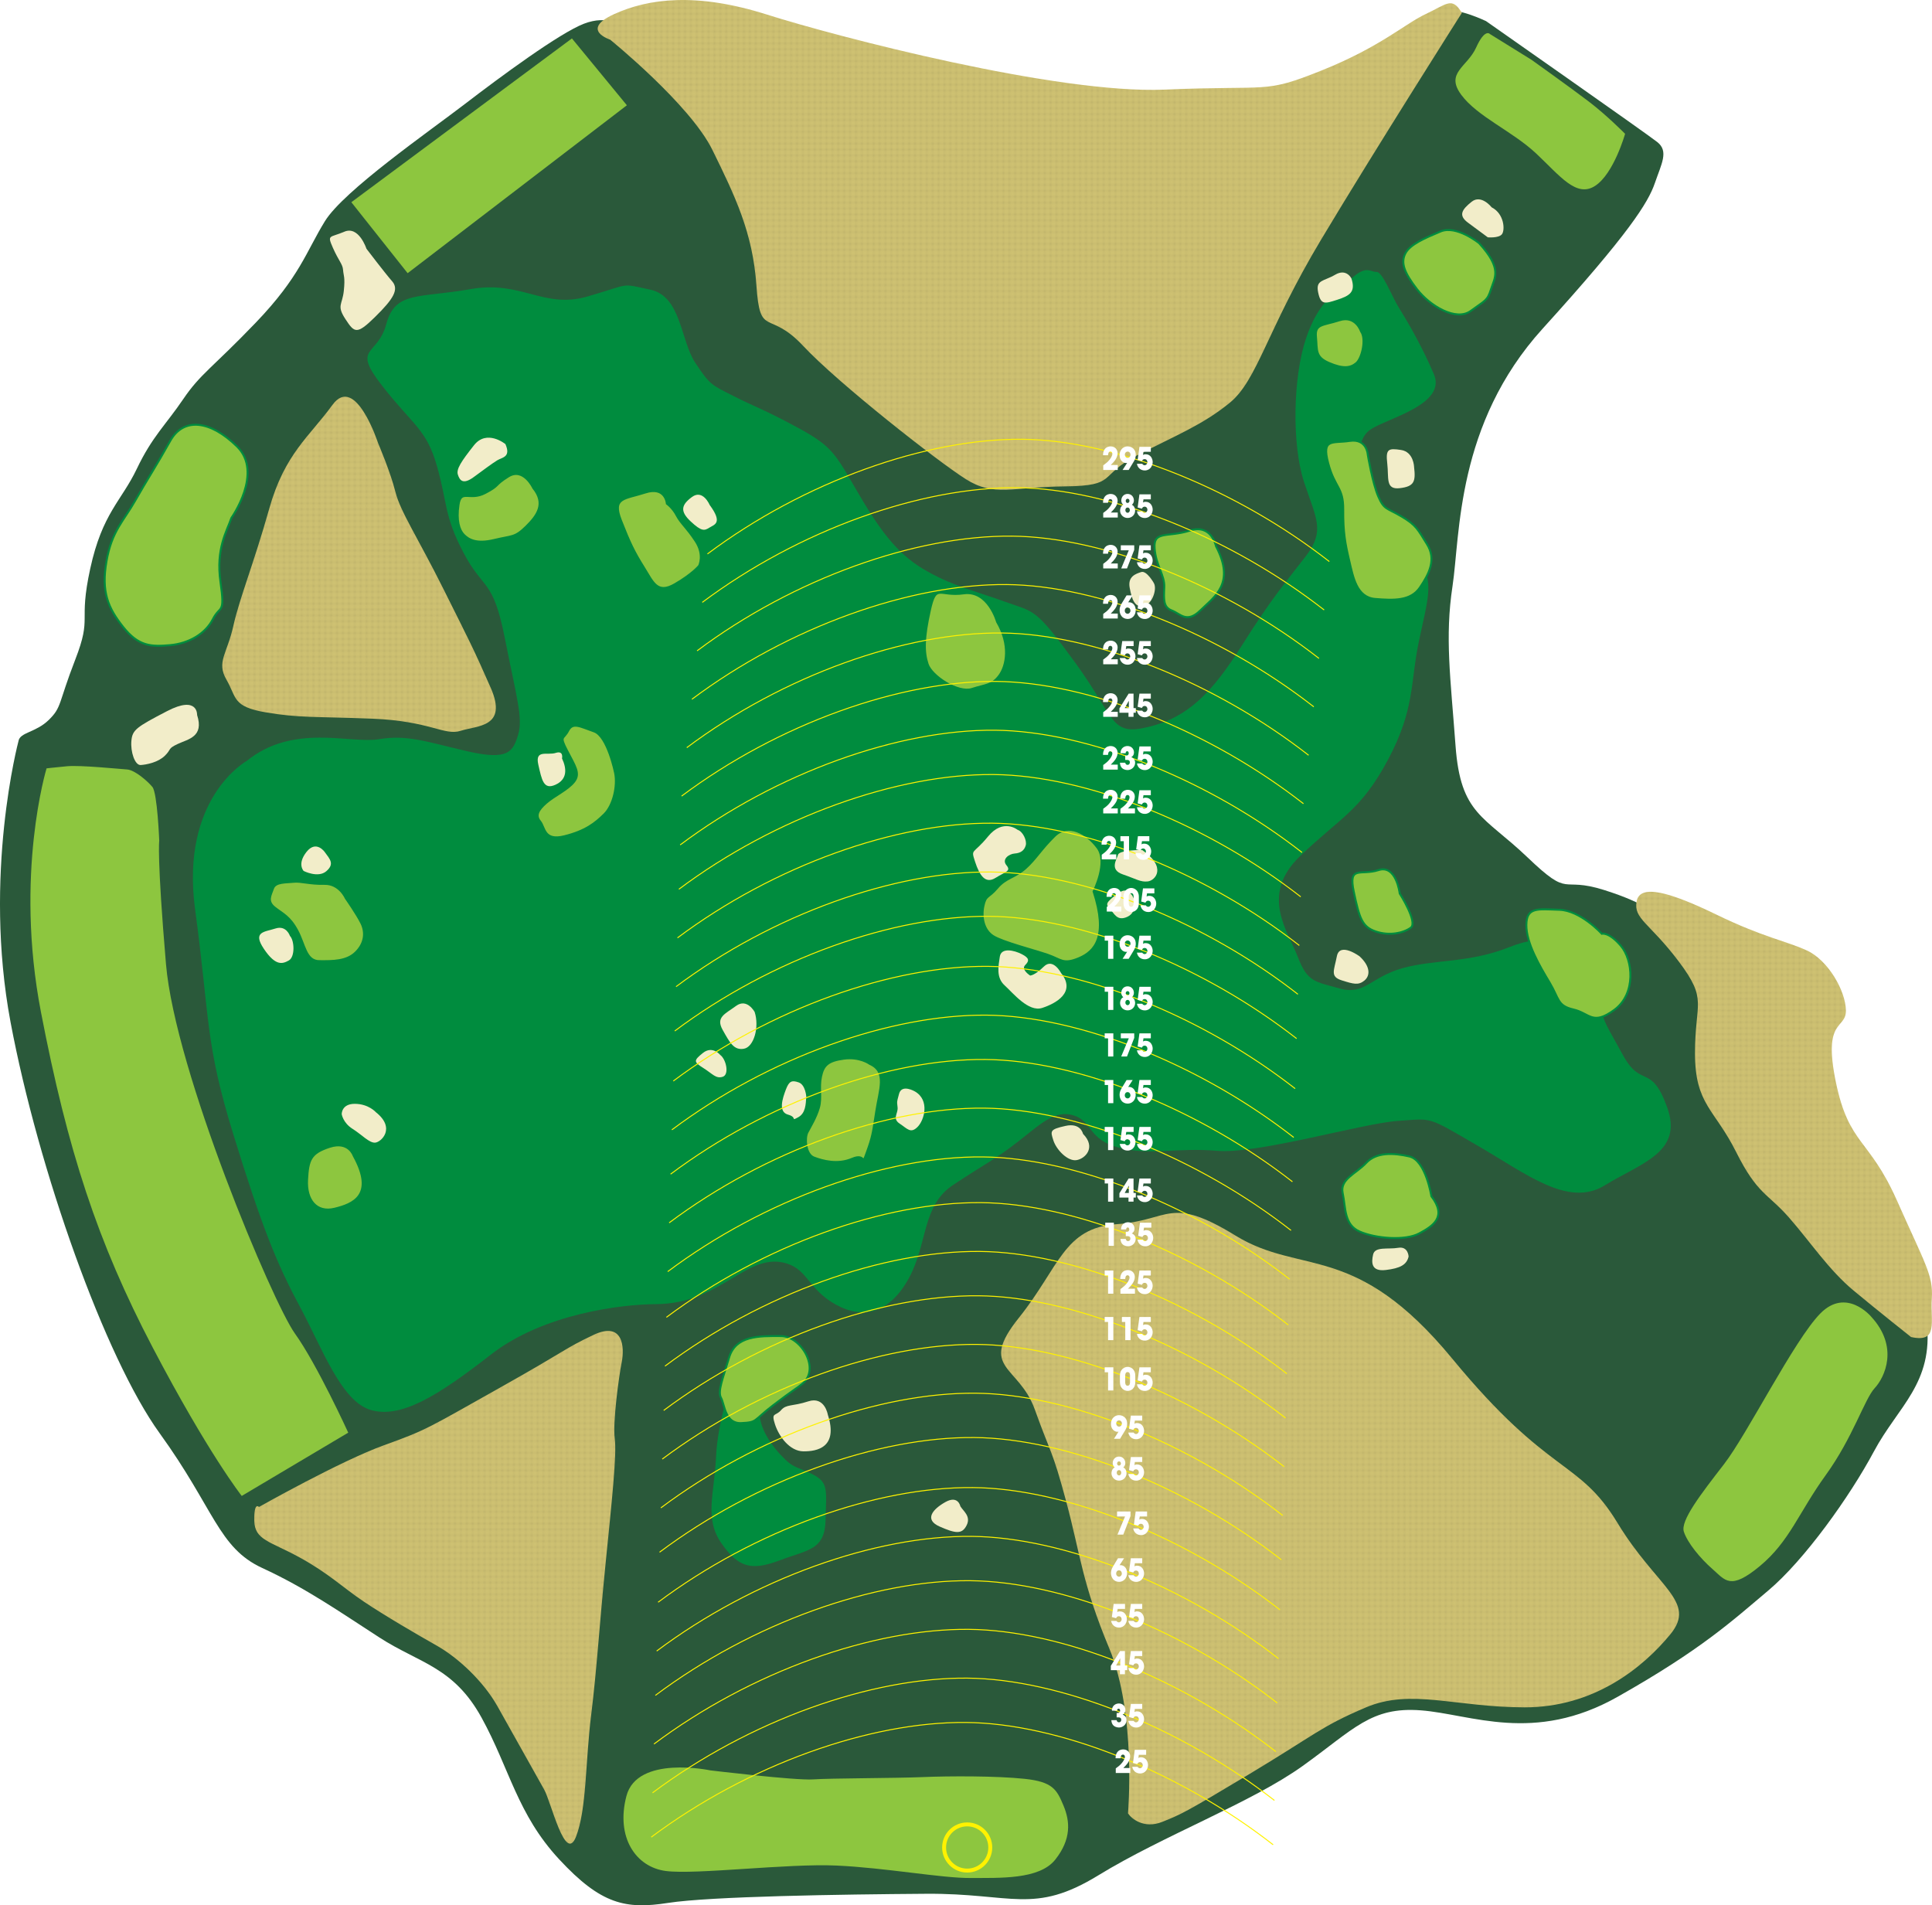 <!-- Generator: Adobe Illustrator 24.1.0, SVG Export Plug-In  -->
<svg version="1.1" xmlns="http://www.w3.org/2000/svg" xmlns:xlink="http://www.w3.org/1999/xlink" x="0px" y="0px"
	 width="982.87px" height="969.248px" viewBox="0 0 982.87 969.248" style="enable-background:new 0 0 982.87 969.248;"
	 xml:space="preserve">
<style type="text/css">
	.st0{fill:none;}
	.st1{clip-path:url(#SVGID_2_);fill:none;stroke:#C1B56C;stroke-width:2;stroke-dasharray:2,1;}
	.st2{fill:#2A593A;}
	.st3{fill:#008C3E;}
	.st4{fill:#F2EDC9;}
	.st5{fill:#8DC63F;stroke:#008C3E;}
	.st6{fill:#8DC63F;}
	.st7{fill:url(#NATIVE);}
	.st8{fill:none;stroke:#FFF200;stroke-width:0.5;}
	.st9{fill:none;stroke:#FFF200;stroke-width:2;}
	.st10{fill:#FFFFFF;}
</style>
<defs>
	
		<pattern  x="-7.028" y="734.565" width="72" height="72" patternUnits="userSpaceOnUse" id="NATIVE" viewBox="0 -72 72 72" style="overflow:visible;">
		<g>
			<rect y="-72" class="st0" width="72" height="72"/>
			<g>
				<defs>
					<rect id="SVGID_1_" y="-72" width="72" height="72"/>
				</defs>
				<use xlink:href="#SVGID_1_"  style="overflow:visible;fill:#D3C574;"/>
				<clipPath id="SVGID_2_">
					<use xlink:href="#SVGID_1_"  style="overflow:visible;"/>
				</clipPath>
				<line class="st1" x1="0.5" y1="-1.5" x2="71.5" y2="-1.5"/>
				<line class="st1" x1="0.5" y1="-4.5" x2="71.5" y2="-4.5"/>
				<line class="st1" x1="0.5" y1="-7.5" x2="71.5" y2="-7.5"/>
				<line class="st1" x1="0.5" y1="-10.5" x2="71.5" y2="-10.5"/>
				<line class="st1" x1="0.5" y1="-13.5" x2="71.5" y2="-13.5"/>
				<line class="st1" x1="0.5" y1="-16.5" x2="71.5" y2="-16.5"/>
				<line class="st1" x1="0.5" y1="-19.5" x2="71.5" y2="-19.5"/>
				<line class="st1" x1="0.5" y1="-22.5" x2="71.5" y2="-22.5"/>
				<line class="st1" x1="0.5" y1="-25.5" x2="71.5" y2="-25.5"/>
				<line class="st1" x1="0.5" y1="-28.5" x2="71.5" y2="-28.5"/>
				<line class="st1" x1="0.5" y1="-31.5" x2="71.5" y2="-31.5"/>
				<line class="st1" x1="0.5" y1="-34.5" x2="71.5" y2="-34.5"/>
				<line class="st1" x1="0.5" y1="-37.5" x2="71.5" y2="-37.5"/>
				<line class="st1" x1="0.5" y1="-40.5" x2="71.5" y2="-40.5"/>
				<line class="st1" x1="0.5" y1="-43.5" x2="71.5" y2="-43.5"/>
				<line class="st1" x1="0.5" y1="-46.5" x2="71.5" y2="-46.5"/>
				<line class="st1" x1="0.5" y1="-49.5" x2="71.5" y2="-49.5"/>
				<line class="st1" x1="0.5" y1="-52.5" x2="71.5" y2="-52.5"/>
				<line class="st1" x1="0.5" y1="-55.5" x2="71.5" y2="-55.5"/>
				<line class="st1" x1="0.5" y1="-58.5" x2="71.5" y2="-58.5"/>
				<line class="st1" x1="0.5" y1="-61.5" x2="71.5" y2="-61.5"/>
				<line class="st1" x1="0.5" y1="-64.5" x2="71.5" y2="-64.5"/>
				<line class="st1" x1="0.5" y1="-67.5" x2="71.5" y2="-67.5"/>
				<line class="st1" x1="0.5" y1="-70.5" x2="71.5" y2="-70.5"/>
			</g>
		</g>
	</pattern>
</defs>
<path class="st2" d="M9.389,377.063c0,0-18.124,67.956-4.011,142.983S53.429,690.69,81.238,729.14s29.846,58.238,52.171,68.524
	s39.363,22.286,59.688,35.412s37.666,14.804,51.955,40.842c14.289,26.038,18.058,48.916,39.402,71.936
	c21.343,23.02,33.845,25.537,55.401,22.196c21.556-3.341,87.69-4.344,131.409-4.65c43.72-0.306,54.615,10.766,87.511-9.399
	c32.896-20.165,77.847-36.937,103.921-55.62c26.074-18.682,34.735-30.256,60.203-28.292c25.468,1.963,57.419,17.16,100.012-6.881
	c42.594-24.041,58.309-38.633,76.668-54.082c18.359-15.449,41.467-47.776,53.735-70.744c12.268-22.968,30.377-34.685,26.893-65.688
	c-3.484-31.004-45.152-67.149-45.152-67.149l-65.032-108.171l-27.862-31.86c0,0-3.251-5.518-26.04-12.732
	c-22.789-7.214-16.734,4.698-38.97-16.572s-34.095-21.805-36.668-56.755c-2.574-34.951-5.486-55.185-1.54-81.296
	c3.946-26.111,1.764-82.368,45.874-131.001s53.682-64.154,57.057-74.012c3.375-9.859,7.161-16.199,1.267-20.86
	c-5.894-4.661-87.157-61.557-87.157-61.557s-15.538-7.375-19.735-4.553c-4.197,2.822-36.967,34.631-36.967,34.631l-241.294,91.417
	L315.713,13.322c0,0-6.323-5.983-18.663-1.249s-42.397,26.899-60.523,40.812s-61.648,44.098-71.22,59.618
	s-12.75,28.236-35.127,51.562s-28.109,25.915-37.003,39.025c-8.893,13.109-15.751,18.985-23.573,35.399
	s-17.537,22.486-23.697,50.776c-6.16,28.29,1.126,23.735-7.624,46.292c-8.75,22.557-6.785,24.111-13.429,30.647
	S10.085,372.455,9.389,377.063z"/>
<path class="st3" d="M125.538,387.074c0,0-33.937,18.701-26.296,75.458s5.008,67.612,19.439,114.473
	c14.432,46.861,22.146,65.899,33.773,87.514c11.627,21.615,21.129,48.535,36.367,52.823c15.238,4.288,33.843-7.132,60.857-28.203
	c27.014-21.071,67.084-25.607,83.977-25.702c16.894-0.095,27.823-6.717,36.891-11.967c9.067-5.249,18.379-12.116,29.46-8.787
	c11.081,3.329,11.232,13.281,25.285,21.031s27.504,4.156,37.135-13.585s6.545-36.741,22.366-47.258
	c15.821-10.517,21.859-13.245,33.504-22.407s18.642-16.048,28.105-12.963c9.463,3.085,7.074,12.322,23.008,16.384
	c15.934,4.063,29.159-0.227,49.74,1.559c20.581,1.786,73.932-13.982,91.992-15.224c18.06-1.243,14.598-2.428,40.165,12.358
	s46.487,31.847,65.092,20.427c18.605-11.42,39.938-16.802,31.791-39.545s-13.113-9.594-22.463-26.562
	c-9.351-16.968-8.673-14.88-11.834-24.625c-3.161-9.745-24.063-29.12-24.063-29.12s-1.543-9.5-21.973-1.335
	c-20.43,8.166-38.001,6.172-54.236,10.669c-16.235,4.497-19.32,13.96-32.018,10.386c-12.699-3.574-16.405-3.141-21.391-16.14
	s-19.416-31.397,1.107-51.132c20.523-19.735,30.964-23.122,44.827-49.159c13.863-26.037,11.191-39.018,15.762-60.502
	c4.57-21.484,7.411-29.329,1.014-39.563c-6.397-10.234-30.855-47.688-30.855-47.688s-3.124-14.373,5.022-20.092
	c8.145-5.719,38.979-12.644,32.393-28.202s-14.807-29.046-18.005-34.162s-8.184-18.116-11.194-17.909
	c-3.01,0.207-5.061-3.743-12.755,3.368s-16.517,10.743-23.156,30.59c-6.64,19.847-7.146,53.86-1.05,72.654
	s11.138,24.851,0.849,38.189c-10.29,13.339-17.062,20.92-32.299,45.095c-15.237,24.175-27.37,36.573-47.311,41.503
	c-19.941,4.93-16.63-3.837-37.457-32.468s-20.62-25.621-36.31-31.302c-15.69-5.681-24.701-7.373-38.754-15.123
	c-14.053-7.75-22.99-18.698-35.087-39.391c-12.097-20.693-13.226-24.173-30.967-33.804c-17.741-9.631-21.898-10.59-32.96-16.233
	c-11.062-5.643-11.758-5.417-19.302-16.817c-7.544-11.4-7.132-33.843-22.84-37.21c-15.709-3.367-9.463-3.085-31.962,3.444
	c-22.499,6.529-33.487-8.37-59.673-3.722c-26.187,4.648-38.189,0.849-42.722,17.705s-17.909,11.194-2.105,31.454
	s22.501,21.934,27.901,40.953c5.4,19.019,3.5,25.02,13.528,44.077c10.028,19.056,14.938,12.848,20.94,43.211
	c6.003,30.363,9.39,40.804,6.775,49.345c-2.615,8.541-4.966,13.15-25.754,8.354s-30.477-8.577-45.075-6.149
	C178.137,378.474,149.297,367.827,125.538,387.074z"/>
<path class="st4" d="M165.197,433.444c0,0-4.346-6.283-9.256-0.075c-4.91,6.208-1.467,9.707-1.467,9.707s7.375,3.762,11.57,0.093
	S167.944,437.169,165.197,433.444z"/>
<path class="st4" d="M147.497,476.112c0,0-1.806-5.568-7.375-3.762c-5.568,1.806-11.814,1.524-5.869,10.366
	c5.945,8.842,9.425,7.713,12.68,5.888C150.188,486.778,149.792,478.444,147.497,476.112z"/>
<path class="st5" d="M117.743,263.439c0,0,16.384-23.008,2.839-36.308s-27.185-15.03-33.994-2.82
	c-6.809,12.21-11.964,20.036-17.833,30.402c-5.869,10.366-11.926,15.408-14.597,30.891s0.735,23.61,8.524,33.392
	s14.035,10.064,23.761,9.217c9.726-0.847,18.097-5.87,21.859-13.245s6.264-2.032,3.856-18.944
	C109.749,279.11,115.373,270.362,117.743,263.439z"/>
<path class="st4" d="M191.203,565.788c0,0-3.669-4.195-10.61-4.251c-6.942-0.056-6.753,5.268-6.753,5.268s0.659,4.402,5.494,7.449
	c4.835,3.047,8.504,7.242,11.514,7.035S201.55,573.971,191.203,565.788z"/>
<path class="st4" d="M383.915,514.815c0,0-3.876-7.205-9.463-3.085s-10.459,5.701-6.809,12.21c3.65,6.509,5.701,10.459,10.799,9.575
	S386.398,522.472,383.915,514.815z"/>
<path class="st4" d="M366.383,536.657c0,0-3.894-4.891-8.785-0.997s-4.665,4.59,0.17,7.638s6.434,5.606,9.914,4.477
	C371.161,546.647,369.374,538.764,366.383,536.657z"/>
<path class="st4" d="M410.179,557.838c0,0-0.414-6.02-3.876-7.205c-3.462-1.185-4.854-0.733-6.509,3.65
	c-1.655,4.383-4.025,11.307,1.054,12.736c5.079,1.43,1.129,3.48,5.079,1.43S409.916,561.77,410.179,557.838z"/>
<path class="st4" d="M465.506,555.277c0,0-6.679-3.988-8.108,1.092s-0.959,4.158-0.752,7.168c0.207,3.01-2.822,5.531,1.092,8.108
	c3.913,2.577,5.512,5.135,9.011,1.693C470.248,569.894,473.107,559.735,465.506,555.277z"/>
<path class="st4" d="M421.136,719.681c0,0-1.543-9.5-9.896-6.791s-11.118,1.299-13.921,4.516c-2.803,3.217-5.098,0.884-3.066,7.149
	c2.032,6.264,7.526,13.714,14.467,13.77C415.663,738.38,426.555,736.386,421.136,719.681z"/>
<path class="st4" d="M488.562,766.276c0,0-1.11-5.794-7.619-2.144c-6.509,3.65-10.948,8.936-2.878,12.473
	c8.071,3.536,11.306,4.025,13.658-0.584C494.075,771.411,490.162,768.834,488.562,766.276z"/>
<path class="st4" d="M550.953,576.794c0,0-1.11-5.794-8.993-4.007c-7.882,1.788-7.657,2.484-6.076,7.356s7.319,10.704,11.721,10.045
	C552.007,589.529,557.839,583.791,550.953,576.794z"/>
<path class="st4" d="M539.812,495.017c0,0-4.102-7.901-8.767-3.311c-4.665,4.59-6.979,4.572-6.979,4.572s-4.835-3.047-2.502-5.343
	c2.333-2.295,1.881-3.687-1.806-5.568c-3.687-1.881-10.385-3.555-11.118,1.299c-0.733,4.854-1.937,10.629,2.428,14.598
	c4.365,3.969,12.154,13.751,19.114,11.493C537.141,510.499,547.601,504.799,539.812,495.017z"/>
<path class="st4" d="M574.161,453.872c0,0-1.599-2.558-6.49,1.336c-4.891,3.894-5.361,4.816-3.066,7.149s3.65,6.509,8.993,4.007
	C578.94,463.861,577.849,455.753,574.161,453.872z"/>
<path class="st4" d="M581.046,432.407c0,0-11.57-0.093-12.284,2.446s-4.458,7.6,2.465,9.97s8.993,4.007,12.699,3.574
	C587.631,447.964,593.932,441.304,581.046,432.407z"/>
<path class="st4" d="M517.722,422.176c0,0-7.356-6.076-15.069,3.349c-7.713,9.425-8.842,5.945-6.584,12.906
	c2.258,6.96,5.23,11.381,10.347,8.183c5.117-3.198,8.127-3.405,5.606-6.434c-2.521-3.029,1.204-5.775,4.214-5.983
	c3.01-0.207,4.872-1.58,5.587-4.12C522.539,427.537,520.262,422.891,517.722,422.176z"/>
<path class="st4" d="M587.002,296.618c0,0-3.65-6.509-6.434-5.606s-6.961,2.258-5.85,8.052c1.11,5.794,2.465,9.97,6.867,9.312
	C585.987,307.718,588.827,299.873,587.002,296.618z"/>
<path class="st4" d="M691.684,486.524c0,0-10.121-7.487-11.57-0.093c-1.448,7.393-3.555,10.385,2.446,12.284
	c6.001,1.9,8.541,2.614,11.57,0.093C697.159,496.288,697.197,491.66,691.684,486.524z"/>
<path class="st4" d="M716.6,639.223c0,0-0.188-5.324-5.286-4.439s-11.795-0.789-12.755,3.368s-0.997,8.785,6.415,7.92
	C712.386,645.206,715.641,643.381,716.6,639.223z"/>
<path class="st4" d="M719.382,237.522c0,0-0.17-7.638-6.641-8.616s-7.864-0.526-6.998,6.886s-1.034,13.413,6.378,12.548
	C719.533,247.473,720.248,244.934,719.382,237.522z"/>
<path class="st4" d="M687.527,141.693c0,0-2.502-5.343-8.315-1.918s-9.97,2.465-8.634,8.955c1.336,6.49,3.424,5.813,9.689,3.781
	C686.531,150.478,689.785,148.653,687.527,141.693z"/>
<path class="st4" d="M758.862,105.475c0,0-5.268-6.753-10.159-2.859c-4.891,3.894-6.998,6.886-1.937,10.629
	c5.061,3.743,10.121,7.487,10.121,7.487s5.55,0.508,7.186-1.562C765.711,117.101,765.315,108.767,758.862,105.475z"/>
<path class="st4" d="M361.006,256.842c0,0-3.405-8.127-8.993-4.007c-5.587,4.12-6.076,7.356-0.564,12.491
	c5.512,5.135,6.904,4.684,9.463,3.085C363.471,266.812,367.873,266.154,361.006,256.842z"/>
<path class="st4" d="M257.123,225.92c0,0-9.425-7.713-15.972,0.565c-6.546,8.278-9.123,12.191-8.22,14.975s2.502,5.343,8.089,1.222
	c5.587-4.12,9.312-6.867,11.87-8.466C255.449,232.617,260.076,232.654,257.123,225.92z"/>
<path class="st4" d="M186.42,126.537c0,0-3.838-11.833-11.269-8.653s-8.804,1.317-5.85,8.052s5.023,8.371,5.23,11.381
	c0.207,3.01,1.129,3.48,0.377,10.648s-3.762,7.375,0.81,14.354s5.719,8.145,15.05-1.035c9.33-9.181,12.378-14.016,8.709-18.211
	S186.42,126.537,186.42,126.537z"/>
<path class="st4" d="M100.272,363.729c0,0,0.545-10.178-15.257-1.974s-17.664,9.576-18.172,15.126s1.75,12.51,4.76,12.303
	c3.01-0.207,8.804-1.317,12.303-4.76c3.499-3.443,1.185-3.462,6.528-5.964C95.776,375.957,103.884,374.866,100.272,363.729z"/>
<path class="st5" d="M179.916,587.912c0,0-2.484-7.656-12.228-4.495c-9.745,3.161-10.93,6.622-11.475,16.8
	s4.723,16.931,13.997,14.692C179.485,612.669,191.092,608.135,179.916,587.912z"/>
<path class="st5" d="M175.884,456.903c0,0-3.18-7.431-10.818-7.261s-12.021-1.486-15.727-1.053
	c-3.706,0.433-9.256-0.075-10.441,3.387c-1.185,3.462-3.292,6.453,0.847,9.726s7.6,4.458,11.476,11.663
	c3.876,7.205,4.271,15.539,11.213,15.595c6.942,0.056,13.884,0.112,18.549-4.478c4.665-4.59,5.173-10.14,2.896-14.787
	C181.603,465.048,175.884,456.903,175.884,456.903z"/>
<path class="st5" d="M312.929,393.216c0,0-3.782-18.775-10.705-21.145c-6.923-2.37-10.836-4.947-13.188-0.338
	s-4.647,2.277-0.545,10.178c4.102,7.901,6.848,11.626,3.575,15.765c-3.273,4.139-10.008,7.093-14.203,10.761
	s-5.606,6.434-3.085,9.463c2.521,3.029,1.769,10.196,12.435,7.506c10.667-2.691,15.558-6.585,20.223-11.176
	C312.102,409.639,314.265,399.706,312.929,393.216z"/>
<path class="st4" d="M285.914,385.824c0,0,0.959-4.158-3.217-2.803c-4.176,1.355-10.629-1.937-8.842,5.945
	c1.788,7.882,2.672,12.98,8.711,10.252C288.605,396.49,288.416,391.166,285.914,385.824z"/>
<path class="st5" d="M442.479,541.206c0,0-5.061-3.743-13.169-2.652s-10.441,3.387-11.644,9.162
	c-1.204,5.776,0.377,10.648-1.053,15.727c-1.429,5.079-4.477,9.914-5.888,12.68c-1.411,2.766-1.015,11.099,3.368,12.755
	c4.383,1.655,12.003,3.799,19.433,0.62c7.431-3.18,4.59,4.665,7.431-3.18c2.84-7.845,3.085-9.463,4.796-20.788
	C447.465,554.205,451.471,545.213,442.479,541.206z"/>
<path class="st5" d="M271.289,248.249c0,0-5.005-10.685-12.68-5.888c-7.675,4.798-3.969,4.365-11.87,8.466
	s-12.247-2.182-13.469,5.908c-1.222,8.089,0.358,12.962,2.653,15.294c2.295,2.333,6.208,4.91,15.483,2.671
	c9.274-2.239,10.422-1.073,16.254-6.811C273.491,262.152,277.705,256.169,271.289,248.249z"/>
<path class="st5" d="M339.259,256.203c0,0-0.621-9.03-11.062-5.643c-10.441,3.387-16.912,2.409-12.378,14.016
	c4.534,11.607,6.811,16.254,11.608,23.929c4.798,7.675,6.83,13.94,15.897,8.69c9.067-5.249,12.34-9.388,12.34-9.388
	s2.822-5.531-1.75-12.51c-4.572-6.979-7.563-9.086-9.614-13.037S339.259,256.203,339.259,256.203z"/>
<path class="st5" d="M507.238,316.338c0,0-4.497-16.235-17.007-14.485s-14.072-5.436-17.194,8.655
	c-3.122,14.091-3.178,21.032-1.146,27.297c2.032,6.264,15.615,14.936,22.576,12.678s10.196-1.769,13.94-6.83
	C512.15,338.593,514.087,327.964,507.238,316.338z"/>
<path class="st5" d="M556.346,453.497c0,0,7.524-14.749,2.031-22.199s-14.938-12.848-21.936-5.962s-9.349,11.495-14.71,16.311
	c-5.361,4.816-9.989,4.779-14.429,10.065s-5.813,3.424-7.017,9.2c-1.204,5.775,0.132,12.266,4.967,15.313
	c4.835,3.047,20.769,7.11,27.692,9.48s7.826,5.154,15.953,1.749C557.025,484.048,563.797,476.466,556.346,453.497z"/>
<path class="st5" d="M618.625,277.898c0,0-2.22-11.588-13.357-7.976c-11.137,3.613-18.511-0.15-17.89,8.88
	c0.621,9.03,5.212,13.695,4.93,19.941s-0.545,10.178,3.838,11.833c4.383,1.655,7.582,6.772,14.58-0.114
	S628.653,296.955,618.625,277.898z"/>
<path class="st5" d="M752.467,123.705c0,0-11.495-9.349-19.622-5.944s-15.558,6.585-17.909,11.194
	c-2.351,4.609-0.771,9.481,5.87,18.097c6.641,8.616,19.998,16.592,27.448,11.098c7.449-5.494,8.371-5.023,10.271-11.025
	S764.395,136.76,752.467,123.705z"/>
<path class="st5" d="M692.401,168.576c0,0-2.709-8.353-11.062-5.643c-8.353,2.709-12.51,1.75-11.87,8.466
	c0.64,6.716-0.545,10.178,6.604,13.244s10.855,2.633,13.884,0.112C692.985,182.233,695.148,172.3,692.401,168.576z"/>
<path class="st5" d="M695.828,231.315c0,0-0.396-8.334-9.2-7.017c-8.804,1.317-14.335-1.504-10.967,11.25
	c3.368,12.755,7.77,12.096,7.677,23.666c-0.093,11.57,1.017,17.364,3.03,25.942c2.013,8.578,3.782,18.775,13.264,19.545
	s18.041,1.071,22.725-5.833c4.684-6.904,8.446-14.279,3.648-21.954c-4.798-7.675-5.475-9.763-13.075-14.222
	c-7.6-4.458-8.767-3.311-11.721-10.045C698.256,245.913,695.828,231.315,695.828,231.315z"/>
<path class="st5" d="M712.075,454.523c0,0-1.732-14.824-10.78-11.889c-9.049,2.935-15.483-2.671-12.585,11.006
	c2.898,13.676,4.253,17.853,11.176,20.223c6.923,2.37,14.109,0.808,17.834-1.939C721.445,469.178,712.075,454.523,712.075,454.523z"
	/>
<path class="st5" d="M814.886,475.023c0,0-10.78-11.889-21.654-12.208s-16.649-1.523-16.724,7.733s6.774,20.881,11.797,29.253
	c5.023,8.371,3.838,11.833,12.154,13.751c8.315,1.918,9.651,8.409,20.825,0.168s9.461-25.378,3.272-32.602
	C818.366,473.894,814.886,475.023,814.886,475.023z"/>
<path class="st5" d="M728.187,608.54c0,0-2.86-18.304-11.176-20.223s-16.875-2.219-22.01,3.293s-13.488,8.222-11.926,15.408
	c1.562,7.186,0.565,15.972,8.636,19.508s23.102,4.815,30.307,0.939C729.222,623.59,736.201,619.018,728.187,608.54z"/>
<path class="st6" d="M81.011,427.673c0,0-0.961-24.306-3.482-27.334c-2.521-3.029-8.955-8.634-12.887-8.898
	c-3.932-0.263-23.817-2.275-30.533-1.635c-6.716,0.64-10.422,1.073-10.422,1.073s-16.402,53.786-2.853,124.012
	S49.511,631.752,77.77,685.667s45.21,75.341,45.21,75.341l54.178-32.191c0,0-15.917-34.84-27.13-50.435
	c-11.213-15.595-60.94-133.32-65.59-187.97S81.011,427.673,81.011,427.673z"/>
<path class="st6" d="M361.36,900.622c0,0-37.193-7.937-42.685,13.077c-5.492,21.014,4.799,36.138,20.056,38.113
	c15.257,1.975,61.817-3.897,86.8-2.77c24.983,1.127,53.635,6.45,68.214,6.336s34.935,0.976,43.118-9.371
	c8.183-10.347,7.562-19.377,4.156-27.504c-3.405-8.127-5.456-12.077-19.791-13.581c-14.335-1.504-38.17-1.465-51.828-0.882
	c-13.658,0.584-46.749,0.548-55.779,1.169S361.36,900.622,361.36,900.622z"/>
<path class="st3" d="M372.204,704.012c0,0-7.091,18.455-7.937,37.193c-0.846,18.737-6.037,31.191,2.655,43.758
	c8.692,12.566,15.389,14.24,29.781,8.803c14.391-5.438,22.951-5.137,23.307-20.638s1.542-18.963-6.755-23.195
	c-8.297-4.232-9.237-2.389-16.349-10.083c-7.112-7.694-10.291-15.125-10.48-20.449c-0.188-5.324-0.396-8.334-0.396-8.334
	L372.204,704.012z"/>
<path class="st5" d="M410.18,689.219c-2.567-5.203-7.661-9.491-12.787-9.532c-11.57-0.094-23.139-0.187-26.469,10.894
	s-5.925,17.308-4.1,20.562c1.825,3.254,1.976,13.206,10.31,12.811c8.334-0.396,5.794-1.11,16.272-9.125
	c10.47-8.008,11.868-8.465,14.892-10.981C412.78,700.118,412.658,694.242,410.18,689.219z"/>
<path class="st6" d="M951.926,669.819c0,0-12.605-15.143-25.905-1.598s-37.057,61.255-48.984,76.663
	c-11.926,15.408-22.216,28.747-20.41,34.315s8.222,13.488,14.656,19.094s8.936,10.948,24.08-1.657
	c15.143-12.605,19.658-27.147,33.465-46.243s19.751-38.717,24.887-44.229C958.851,700.652,966.149,685.207,951.926,669.819z"/>
<path class="st6" d="M779.138,30.431l-21.183-13.13c0,0-2.521-3.029-6.998,6.886c-4.477,9.914-15.839,12.831-7.599,24.005
	s26,18.491,38.172,29.929s20.413,22.611,29.95,16.44c9.538-6.171,15.255-26.489,15.255-26.489s-9.181-9.33-18.381-16.347
	S779.138,30.431,779.138,30.431z"/>
<polygon class="st6" points="290.955,19.546 178.744,102.872 207.378,138.971 318.912,53.557 "/>
<path class="st7" d="M192.333,225.396c0,0-11.515-35.498-23.216-19.394s-24.267,24.796-32.129,52.733
	c-7.862,27.937-15.179,45.696-18.301,59.787c-3.122,14.091-8.709,18.211-3.46,27.278c5.249,9.067,2.898,13.676,19.998,16.591
	s24.513,2.049,54.123,3.214s36.722,8.859,45.075,6.149c8.353-2.709,24.08-1.657,15.218-21.861
	c-8.862-20.204-10.687-23.459-23.894-49.946c-13.208-26.487-22.125-39.749-24.59-49.72
	C198.692,240.258,192.333,225.396,192.333,225.396z"/>
<path class="st7" d="M131.728,766.633c0,0-2.521-3.029-2.37,6.923c0.151,9.952,8.015,10.478,22.99,18.698
	c14.975,8.22,21.861,15.218,32.678,22.479c10.818,7.261,26.94,16.648,37.306,22.516c10.366,5.869,23.46,17.776,30.76,30.794
	c7.3,13.018,20.075,35.799,23.725,42.308c3.65,6.509,10.8,38.038,16.236,23.966c5.436-14.072,4.701-37.682,7.672-61.724
	c2.971-24.042,4.061-44.397,7.333-77s5.772-55.723,4.681-63.831c-1.092-8.108,2.105-31.454,3.554-38.848
	c1.448-7.393,0.864-21.051-14.467-13.77c-15.332,7.281-12.322,7.074-48.121,27.149c-35.799,20.075-36.269,20.997-58.317,28.918
	C173.34,743.134,131.728,766.633,131.728,766.633z"/>
<path class="st7" d="M573.847,922.471c0,0,4.343-50.643-9.505-83.846s-14.657-47.557-21.845-74.458
	c-7.188-26.901-7.903-24.362-16.049-47.105c-8.147-22.744-28.991-20.598-8.186-46.579c20.805-25.981,22.817-45.866,49.907-47.73
	s26.732-14.826,60.351,5.81c33.619,20.635,60.839,2.574,110.338,62.677c49.499,60.103,64.153,50.734,84.021,83.523
	s40.637,39.899,26.848,56.68s-38.714,37.175-74.119,37.121c-35.405-0.055-57.773-9.723-80.762,0.042
	c-22.988,9.765-25.565,13.678-59.05,33.771c-33.485,20.093-34.877,20.545-44.396,24.402
	C581.88,930.635,575.446,925.029,573.847,922.471z"/>
<path class="st7" d="M972.206,680.165c0,0-16.556-13.093-29.198-23.608c-12.643-10.516-21.786-24.474-32.792-37.059
	s-16.104-11.701-27.035-33.541s-20.864-24.004-20.884-50.153c-0.02-26.149,6.696-26.789-8.186-46.579s-23.197-21.708-21.504-30.72
	s16.931-4.723,40.673,6.808c23.742,11.531,35.067,13.242,45.903,18.189c10.836,4.947,19.735,20.523,19.886,30.475
	c0.151,9.952-11.833,3.838-5.153,36.289c6.68,32.451,16.895,28.368,31.213,60.65c14.318,32.281,18.438,37.868,17.649,49.664
	S986.297,683.287,972.206,680.165z"/>
<path class="st7" d="M743.694,6.541c0,0-44.3,69.759-71.745,115.587s-32.278,71.244-46.255,82.702
	c-13.977,11.457-27.672,16.669-47.425,26.923s-9.612,15.427-36.458,15.673c-26.845,0.246-35.913,5.495-50.417-3.647
	s-65.094-48.89-82.759-67.777c-17.666-18.887-21.954-3.648-23.818-30.738c-1.864-27.09-10.97-45.676-22.353-68.909
	s-52.076-56.19-52.076-56.19s-15.464-4.984,1.956-12.943c17.42-7.959,41.744-11.233,77.752,0.165S537.87,47.921,592.501,45.585
	c54.631-2.336,49.966,2.255,79.915-9.768s42.308-23.725,52.993-28.729S738.671-1.83,743.694,6.541z"/>
<g>
	<path class="st8" d="M331.31,934.59c49.351-36.932,111.4-58.768,160.124-58.338c46.581,0.41,108.305,24.767,156.247,62.202"/>
	<path class="st8" d="M332.691,887.216c49.351-36.932,111.4-58.768,160.124-58.338c46.581,0.41,108.305,24.767,156.247,62.202"/>
	<path class="st8" d="M331.967,912.038c49.351-36.932,111.4-58.767,160.124-58.338c46.581,0.41,108.305,24.767,156.247,62.202"/>
	<path class="st8" d="M333.412,862.468c49.351-36.932,111.4-58.768,160.124-58.338c46.581,0.41,108.305,24.767,156.247,62.202"/>
	<path class="st8" d="M334.793,815.094c49.351-36.932,111.4-58.767,160.124-58.338c46.581,0.41,108.305,24.767,156.247,62.202"/>
	<path class="st8" d="M334.069,839.916c49.351-36.932,111.4-58.768,160.124-58.338c46.581,0.41,108.305,24.767,156.247,62.202"/>
	<path class="st8" d="M335.535,789.639c49.351-36.932,111.4-58.768,160.124-58.338c46.581,0.41,108.305,24.767,156.247,62.202"/>
	<path class="st8" d="M336.915,742.265c49.351-36.932,111.4-58.768,160.124-58.338c46.581,0.41,108.305,24.767,156.247,62.202"/>
	<path class="st8" d="M336.192,767.087c49.351-36.932,111.4-58.768,160.124-58.338c46.581,0.41,108.305,24.767,156.247,62.202"/>
	<path class="st8" d="M337.637,717.518c49.351-36.932,111.4-58.768,160.124-58.338c46.581,0.41,108.305,24.767,156.247,62.202"/>
	<path class="st8" d="M339.017,670.143c49.351-36.932,111.4-58.767,160.124-58.338c46.581,0.41,108.305,24.767,156.247,62.202"/>
	<path class="st8" d="M338.294,694.966c49.351-36.932,111.4-58.768,160.124-58.338c46.581,0.41,108.305,24.767,156.247,62.202"/>
	<path class="st8" d="M340.419,622.062c49.351-36.932,111.4-58.768,160.124-58.338c46.581,0.41,108.305,24.767,156.247,62.202"/>
	<path class="st8" d="M339.695,646.884c49.351-36.932,111.4-58.768,160.124-58.338c46.581,0.41,108.305,24.767,156.247,62.202"/>
	<path class="st8" d="M341.14,597.315c49.351-36.932,111.4-58.767,160.124-58.338c46.581,0.41,108.305,24.767,156.247,62.202"/>
	<path class="st8" d="M342.521,549.94c49.351-36.932,111.4-58.768,160.124-58.338c46.581,0.41,108.305,24.767,156.247,62.202"/>
	<path class="st8" d="M341.797,574.763c49.351-36.932,111.4-58.768,160.124-58.338c46.581,0.41,108.305,24.767,156.247,62.202"/>
	<path class="st8" d="M343.263,524.486c49.351-36.932,111.4-58.767,160.124-58.338c46.581,0.41,108.305,24.767,156.247,62.202"/>
	<path class="st8" d="M344.644,477.112c49.351-36.932,111.4-58.768,160.124-58.338c46.581,0.41,108.305,24.767,156.247,62.202"/>
	<path class="st8" d="M343.92,501.934c49.351-36.932,111.4-58.767,160.124-58.338c46.581,0.41,108.305,24.767,156.247,62.202"/>
	<path class="st8" d="M345.365,452.364c49.351-36.932,111.4-58.767,160.124-58.338c46.581,0.41,108.305,24.767,156.247,62.202"/>
	<path class="st8" d="M346.746,404.99c49.351-36.932,111.4-58.768,160.124-58.338c46.581,0.41,108.305,24.767,156.247,62.202"/>
	<path class="st8" d="M349.376,380.352c49.351-36.932,111.4-58.768,160.124-58.338c46.581,0.41,108.305,24.767,156.247,62.202"/>
	<path class="st8" d="M352.007,355.714c49.351-36.932,111.4-58.767,160.124-58.338c46.581,0.41,108.305,24.767,156.247,62.202"/>
	<path class="st8" d="M354.638,331.077c49.351-36.932,111.4-58.768,160.124-58.338c46.581,0.41,108.305,24.767,156.247,62.202"/>
	<path class="st8" d="M357.268,306.439c49.351-36.932,111.4-58.767,160.124-58.338c46.581,0.41,108.305,24.767,156.247,62.202"/>
	<path class="st8" d="M359.899,281.801c49.351-36.932,111.4-58.768,160.124-58.338c46.581,0.41,108.305,24.767,156.247,62.202"/>
	<path class="st8" d="M346.022,429.812c49.351-36.932,111.4-58.768,160.124-58.338c46.581,0.41,108.305,24.767,156.247,62.202"/>
	<circle class="st9" cx="492.041" cy="939.85" r="11.747"/>
</g>
<g>
	<g>
		<path class="st10" d="M575.018,899.427v2.531h-7.393v-2.34c1.317-0.971,2.21-1.624,3.201-2.866
			c0.325-0.414,1.444-1.815,1.444-3.009c0-0.478-0.241-1.146-0.992-1.146c-1.049,0-1.161,1.178-1.203,1.863h-2.55
			c0.028-0.764,0.057-1.735,0.623-2.707c0.892-1.56,2.464-1.799,3.229-1.799c2.337,0,3.569,1.751,3.569,3.423
			c0,2.5-1.826,4.41-3.483,6.05H575.018z"/>
		<path class="st10" d="M577.294,890.177h5.792v2.531h-3.739l-0.226,1.608c0.283-0.175,0.595-0.35,1.416-0.35
			c2.479,0,3.498,2.325,3.498,3.948c0,1.799-1.203,4.283-4.021,4.283c-2.252,0-3.682-1.528-3.994-3.391h2.691
			c0.241,0.366,0.509,0.557,0.736,0.637c0.227,0.096,0.412,0.096,0.496,0.096c0.765,0,1.417-0.701,1.417-1.56
			c0-0.764-0.496-1.544-1.431-1.544c-0.524,0-1.062,0.223-1.374,1.019l-2.166-0.605L577.294,890.177z"/>
	</g>
	<g>
		<path class="st10" d="M568.071,875.074c0.056,0.271,0.24,1.083,1.203,1.099c0.779,0,1.148-0.573,1.148-1.321
			c0-1.115-1.02-1.194-1.402-1.194h-0.948v-2.213h0.453c0.241,0,1.317,0,1.317-1.178c0-0.51-0.213-1.035-0.736-1.035
			c-0.779,0-0.807,0.732-0.822,1.019h-2.634c0.042-2.818,2.153-3.662,3.583-3.662c2.039,0,3.286,1.56,3.286,3.216
			c0,1.624-1.005,2.229-1.389,2.468c1.969,0.748,1.969,2.452,1.969,2.85c0,2.054-1.77,3.694-3.88,3.694
			c-1.218,0-2.592-0.525-3.271-1.656c-0.467-0.764-0.539-1.656-0.581-2.086H568.071z"/>
		<path class="st10" d="M575.29,866.811h5.792v2.531h-3.739l-0.226,1.608c0.283-0.175,0.595-0.35,1.416-0.35
			c2.479,0,3.498,2.325,3.498,3.948c0,1.799-1.203,4.283-4.021,4.283c-2.252,0-3.682-1.528-3.994-3.391h2.691
			c0.241,0.366,0.509,0.557,0.736,0.637c0.227,0.096,0.412,0.096,0.496,0.096c0.765,0,1.417-0.701,1.417-1.56
			c0-0.764-0.496-1.544-1.431-1.544c-0.524,0-1.062,0.223-1.374,1.019l-2.166-0.605L575.29,866.811z"/>
	</g>
	<g>
		<path class="st10" d="M565.11,849.644v-2.197l4.688-7.515h2.493v7.356h1.161v2.356h-1.161v2.07h-2.563v-2.07H565.11z
			 M569.897,847.287v-3.694h-0.028l-2.068,3.694H569.897z"/>
		<path class="st10" d="M575.29,839.932h5.792v2.531h-3.739l-0.226,1.608c0.283-0.175,0.595-0.35,1.416-0.35
			c2.479,0,3.498,2.325,3.498,3.949c0,1.799-1.203,4.283-4.021,4.283c-2.252,0-3.682-1.528-3.994-3.391h2.691
			c0.241,0.366,0.509,0.557,0.736,0.637c0.227,0.096,0.412,0.096,0.496,0.096c0.765,0,1.417-0.701,1.417-1.56
			c0-0.764-0.496-1.544-1.431-1.544c-0.524,0-1.062,0.223-1.374,1.019l-2.166-0.605L575.29,839.932z"/>
	</g>
	<g>
		<path class="st10" d="M566.541,815.947h5.792v2.531h-3.739l-0.226,1.608c0.283-0.175,0.595-0.35,1.416-0.35
			c2.479,0,3.498,2.325,3.498,3.949c0,1.799-1.203,4.283-4.021,4.283c-2.252,0-3.682-1.528-3.994-3.391h2.691
			c0.241,0.366,0.509,0.557,0.736,0.637c0.227,0.096,0.412,0.096,0.496,0.096c0.765,0,1.417-0.701,1.417-1.56
			c0-0.764-0.496-1.544-1.431-1.544c-0.524,0-1.062,0.223-1.374,1.019l-2.166-0.605L566.541,815.947z"/>
		<path class="st10" d="M575.29,815.947h5.792v2.531h-3.739l-0.226,1.608c0.283-0.175,0.595-0.35,1.416-0.35
			c2.479,0,3.498,2.325,3.498,3.949c0,1.799-1.203,4.283-4.021,4.283c-2.252,0-3.682-1.528-3.994-3.391h2.691
			c0.241,0.366,0.509,0.557,0.736,0.637c0.227,0.096,0.412,0.096,0.496,0.096c0.765,0,1.417-0.701,1.417-1.56
			c0-0.764-0.496-1.544-1.431-1.544c-0.524,0-1.062,0.223-1.374,1.019l-2.166-0.605L575.29,815.947z"/>
	</g>
	<g>
		<path class="st10" d="M569.557,796.261l0.028,0.032c0.127-0.064,0.312-0.064,0.509-0.064c1.53,0,3.3,1.321,3.3,3.996
			c0,2.691-1.855,4.49-4.065,4.49c-1.317,0-2.535-0.541-3.243-1.592c-0.665-0.844-0.892-2.054-0.892-2.961
			c0-1.194,0.439-2.245,0.962-3.152l2.607-4.299h3.101L569.557,796.261z M569.245,802.072c0.793,0,1.473-0.653,1.473-1.592
			c0-0.764-0.51-1.608-1.473-1.608c-0.85,0-1.416,0.732-1.416,1.56C567.829,801.531,568.594,802.072,569.245,802.072z"/>
		<path class="st10" d="M575.29,792.71h5.792v2.531h-3.739l-0.226,1.608c0.283-0.175,0.595-0.35,1.416-0.35
			c2.479,0,3.498,2.325,3.498,3.948c0,1.799-1.203,4.283-4.021,4.283c-2.252,0-3.682-1.528-3.994-3.391h2.691
			c0.241,0.366,0.509,0.557,0.736,0.637c0.227,0.096,0.412,0.096,0.496,0.096c0.765,0,1.417-0.701,1.417-1.56
			c0-0.764-0.496-1.544-1.431-1.544c-0.524,0-1.062,0.223-1.374,1.019l-2.166-0.605L575.29,792.71z"/>
	</g>
	<g>
		<path class="st10" d="M575.122,768.917v2.309l-3.682,9.473h-2.945l3.867-9.25h-4.066v-2.531H575.122z"/>
		<path class="st10" d="M577.767,768.917h5.792v2.531h-3.739l-0.226,1.608c0.283-0.175,0.595-0.35,1.416-0.35
			c2.479,0,3.498,2.325,3.498,3.948c0,1.799-1.203,4.283-4.021,4.283c-2.252,0-3.682-1.528-3.994-3.391h2.691
			c0.241,0.366,0.509,0.557,0.736,0.637c0.227,0.096,0.412,0.096,0.496,0.096c0.765,0,1.417-0.701,1.417-1.56
			c0-0.764-0.496-1.544-1.431-1.544c-0.524,0-1.062,0.223-1.374,1.019l-2.166-0.605L577.767,768.917z"/>
	</g>
	<g>
		<path class="st10" d="M573.097,749.484c0,2.006-1.614,3.726-3.81,3.726c-2.195,0-3.837-1.72-3.837-3.726
			c0-0.446,0.071-2.213,1.642-2.977c-0.34-0.303-1.019-0.923-1.019-2.213c0-1.704,1.175-3.312,3.2-3.312c2.082,0,3.2,1.688,3.2,3.28
			c0,1.321-0.694,1.942-1.019,2.245C572.998,747.239,573.097,748.975,573.097,749.484z M569.316,750.567
			c0.68,0,1.105-0.716,1.105-1.337c0-0.637-0.411-1.353-1.148-1.353c-0.595,0-1.147,0.494-1.147,1.337
			C568.126,749.93,568.58,750.567,569.316,750.567z M569.26,745.583c0.495,0,0.977-0.446,0.977-1.115
			c0-0.605-0.467-1.051-0.95-1.051c-0.495,0-0.977,0.43-0.977,1.083C568.31,745.313,568.892,745.583,569.26,745.583z"/>
		<path class="st10" d="M575.29,741.205h5.792v2.532h-3.739l-0.226,1.608c0.283-0.175,0.595-0.35,1.416-0.35
			c2.479,0,3.498,2.325,3.498,3.949c0,1.799-1.203,4.283-4.021,4.283c-2.252,0-3.682-1.529-3.994-3.391h2.691
			c0.241,0.366,0.509,0.557,0.736,0.637c0.227,0.096,0.412,0.096,0.496,0.096c0.765,0,1.417-0.701,1.417-1.56
			c0-0.764-0.496-1.544-1.431-1.544c-0.524,0-1.062,0.223-1.374,1.019l-2.166-0.605L575.29,741.205z"/>
	</g>
	<g>
		<path class="st10" d="M569.019,728.357l-0.028-0.032c-0.099,0.048-0.255,0.064-0.51,0.064c-1.501,0-3.3-1.385-3.3-3.996
			c0-2.691,1.855-4.474,4.065-4.474c1.317,0,2.535,0.525,3.3,1.544c0.694,0.796,0.878,1.895,0.878,2.93
			c-0.015,1.258-0.467,2.309-1.005,3.216l-2.607,4.315h-3.101L569.019,728.357z M569.302,722.561c-0.765,0-1.444,0.637-1.444,1.576
			c0,0.764,0.496,1.608,1.444,1.608c0.878,0,1.444-0.732,1.444-1.56C570.747,723.103,569.982,722.561,569.302,722.561z"/>
		<path class="st10" d="M575.29,720.141h5.792v2.531h-3.739l-0.226,1.608c0.283-0.175,0.595-0.35,1.416-0.35
			c2.479,0,3.498,2.325,3.498,3.949c0,1.799-1.203,4.283-4.021,4.283c-2.252,0-3.682-1.528-3.994-3.391h2.691
			c0.241,0.366,0.509,0.557,0.736,0.637c0.227,0.096,0.412,0.096,0.496,0.096c0.765,0,1.417-0.701,1.417-1.56
			c0-0.764-0.496-1.544-1.431-1.544c-0.524,0-1.062,0.223-1.374,1.019l-2.166-0.605L575.29,720.141z"/>
	</g>
	<g>
		<path class="st10" d="M566.386,707.358h-2.677v-9.25h-1.714v-2.531h4.391V707.358z"/>
		<path class="st10" d="M569.739,699.827c0-3.407,2.45-4.474,3.951-4.474c1.345,0,3.867,0.987,3.867,4.474v3.28
			c0,3.28-2.223,4.474-3.867,4.474c-1.543,0-3.951-1.146-3.951-4.474V699.827z M572.416,703.187c0,0.701,0.198,1.751,1.232,1.751
			c1.232,0,1.232-1.401,1.232-1.751v-3.439c0-0.366,0-1.751-1.232-1.751c-1.062,0-1.232,1.115-1.232,1.751V703.187z"/>
		<path class="st10" d="M579.664,695.576h5.792v2.531h-3.739l-0.226,1.608c0.283-0.175,0.595-0.35,1.416-0.35
			c2.479,0,3.498,2.325,3.498,3.948c0,1.799-1.203,4.283-4.021,4.283c-2.252,0-3.682-1.528-3.994-3.391h2.691
			c0.241,0.366,0.51,0.557,0.736,0.637c0.227,0.096,0.412,0.096,0.496,0.096c0.765,0,1.417-0.701,1.417-1.56
			c0-0.764-0.496-1.544-1.431-1.544c-0.524,0-1.062,0.223-1.374,1.019l-2.166-0.605L579.664,695.576z"/>
	</g>
	<g>
		<path class="st10" d="M566.386,681.757h-2.677v-9.25h-1.714v-2.532h4.391V681.757z"/>
		<path class="st10" d="M575.135,681.757h-2.677v-9.25h-1.714v-2.532h4.391V681.757z"/>
		<path class="st10" d="M579.664,669.975h5.792v2.532h-3.739l-0.226,1.608c0.283-0.175,0.595-0.35,1.416-0.35
			c2.479,0,3.498,2.325,3.498,3.949c0,1.799-1.203,4.283-4.021,4.283c-2.252,0-3.682-1.529-3.994-3.391h2.691
			c0.241,0.366,0.51,0.557,0.736,0.637c0.227,0.096,0.412,0.096,0.496,0.096c0.765,0,1.417-0.701,1.417-1.56
			c0-0.764-0.496-1.544-1.431-1.544c-0.524,0-1.062,0.223-1.374,1.019l-2.166-0.605L579.664,669.975z"/>
	</g>
	<g>
		<path class="st10" d="M566.386,658.124h-2.677v-9.25h-1.714v-2.531h4.391V658.124z"/>
		<path class="st10" d="M577.387,655.592v2.532h-7.393v-2.34c1.317-0.971,2.21-1.624,3.201-2.866
			c0.325-0.414,1.444-1.815,1.444-3.009c0-0.478-0.241-1.146-0.992-1.146c-1.049,0-1.161,1.178-1.203,1.863h-2.55
			c0.028-0.764,0.057-1.735,0.623-2.707c0.892-1.56,2.464-1.799,3.229-1.799c2.337,0,3.569,1.751,3.569,3.423
			c0,2.5-1.826,4.41-3.483,6.05H577.387z"/>
		<path class="st10" d="M579.664,646.342h5.792v2.531h-3.739l-0.226,1.608c0.283-0.175,0.595-0.35,1.416-0.35
			c2.479,0,3.498,2.325,3.498,3.949c0,1.799-1.203,4.283-4.021,4.283c-2.252,0-3.682-1.528-3.994-3.391h2.691
			c0.241,0.366,0.51,0.557,0.736,0.637c0.227,0.096,0.412,0.096,0.496,0.096c0.765,0,1.417-0.701,1.417-1.56
			c0-0.764-0.496-1.544-1.431-1.544c-0.524,0-1.062,0.223-1.374,1.019l-2.166-0.605L579.664,646.342z"/>
	</g>
	<g>
		<path class="st10" d="M566.658,633.784h-2.677v-9.25h-1.714v-2.531h4.391V633.784z"/>
		<path class="st10" d="M572.716,630.265c0.056,0.271,0.24,1.083,1.203,1.099c0.779,0,1.147-0.573,1.147-1.321
			c0-1.115-1.02-1.194-1.402-1.194h-0.948v-2.213h0.453c0.241,0,1.317,0,1.317-1.178c0-0.51-0.213-1.035-0.736-1.035
			c-0.779,0-0.807,0.732-0.822,1.019h-2.634c0.042-2.818,2.153-3.662,3.583-3.662c2.039,0,3.286,1.56,3.286,3.216
			c0,1.624-1.005,2.229-1.389,2.468c1.969,0.748,1.969,2.452,1.969,2.85c0,2.054-1.77,3.694-3.88,3.694
			c-1.218,0-2.592-0.525-3.271-1.656c-0.467-0.764-0.539-1.656-0.581-2.086H572.716z"/>
		<path class="st10" d="M579.935,622.002h5.792v2.531h-3.739l-0.226,1.608c0.283-0.175,0.595-0.35,1.416-0.35
			c2.479,0,3.498,2.325,3.498,3.949c0,1.799-1.203,4.283-4.021,4.283c-2.252,0-3.682-1.528-3.994-3.391h2.691
			c0.241,0.366,0.51,0.557,0.736,0.637c0.227,0.096,0.412,0.096,0.496,0.096c0.765,0,1.417-0.701,1.417-1.56
			c0-0.764-0.496-1.544-1.431-1.544c-0.524,0-1.062,0.223-1.374,1.019l-2.167-0.605L579.935,622.002z"/>
	</g>
	<g>
		<path class="st10" d="M566.386,611.304h-2.677v-9.25h-1.714v-2.531h4.391V611.304z"/>
		<path class="st10" d="M569.484,609.235v-2.197l4.688-7.515h2.493v7.356h1.161v2.356h-1.161v2.07h-2.563v-2.07H569.484z
			 M574.271,606.878v-3.694h-0.028l-2.068,3.694H574.271z"/>
		<path class="st10" d="M579.664,599.523h5.792v2.531h-3.739l-0.226,1.608c0.283-0.175,0.595-0.35,1.416-0.35
			c2.479,0,3.498,2.325,3.498,3.948c0,1.799-1.203,4.283-4.021,4.283c-2.252,0-3.682-1.528-3.994-3.391h2.691
			c0.241,0.366,0.51,0.557,0.736,0.637c0.227,0.096,0.412,0.096,0.496,0.096c0.765,0,1.417-0.701,1.417-1.56
			c0-0.764-0.496-1.544-1.431-1.544c-0.524,0-1.062,0.223-1.374,1.019l-2.166-0.605L579.664,599.523z"/>
	</g>
	<g>
		<path class="st10" d="M566.386,585.078h-2.677v-9.25h-1.714v-2.531h4.391V585.078z"/>
		<path class="st10" d="M570.915,573.297h5.792v2.531h-3.739l-0.226,1.608c0.283-0.175,0.595-0.35,1.416-0.35
			c2.479,0,3.498,2.325,3.498,3.949c0,1.799-1.203,4.283-4.021,4.283c-2.252,0-3.682-1.528-3.994-3.391h2.691
			c0.241,0.366,0.509,0.557,0.736,0.637c0.227,0.096,0.412,0.096,0.496,0.096c0.765,0,1.417-0.701,1.417-1.56
			c0-0.764-0.496-1.544-1.431-1.544c-0.524,0-1.062,0.223-1.374,1.019l-2.166-0.605L570.915,573.297z"/>
		<path class="st10" d="M579.664,573.297h5.792v2.531h-3.739l-0.226,1.608c0.283-0.175,0.595-0.35,1.416-0.35
			c2.479,0,3.498,2.325,3.498,3.949c0,1.799-1.203,4.283-4.021,4.283c-2.252,0-3.682-1.528-3.994-3.391h2.691
			c0.241,0.366,0.51,0.557,0.736,0.637c0.227,0.096,0.412,0.096,0.496,0.096c0.765,0,1.417-0.701,1.417-1.56
			c0-0.764-0.496-1.544-1.431-1.544c-0.524,0-1.062,0.223-1.374,1.019l-2.166-0.605L579.664,573.297z"/>
	</g>
	<g>
		<path class="st10" d="M566.386,561.204h-2.677v-9.25h-1.714v-2.531h4.391V561.204z"/>
		<path class="st10" d="M573.931,552.973l0.028,0.032c0.127-0.064,0.312-0.064,0.509-0.064c1.53,0,3.3,1.321,3.3,3.996
			c0,2.691-1.855,4.49-4.065,4.49c-1.317,0-2.535-0.541-3.243-1.592c-0.665-0.844-0.892-2.054-0.892-2.961
			c0-1.194,0.439-2.245,0.962-3.152l2.607-4.299h3.101L573.931,552.973z M573.619,558.784c0.793,0,1.473-0.653,1.473-1.592
			c0-0.764-0.509-1.608-1.473-1.608c-0.85,0-1.416,0.732-1.416,1.56C572.203,558.243,572.968,558.784,573.619,558.784z"/>
		<path class="st10" d="M579.664,549.422h5.792v2.531h-3.739l-0.226,1.608c0.283-0.175,0.595-0.35,1.416-0.35
			c2.479,0,3.498,2.325,3.498,3.949c0,1.799-1.203,4.283-4.021,4.283c-2.252,0-3.682-1.528-3.994-3.391h2.691
			c0.241,0.366,0.51,0.557,0.736,0.637c0.227,0.096,0.412,0.096,0.496,0.096c0.765,0,1.417-0.701,1.417-1.56
			c0-0.764-0.496-1.544-1.431-1.544c-0.524,0-1.062,0.223-1.374,1.019l-2.166-0.605L579.664,549.422z"/>
	</g>
	<g>
		<path class="st10" d="M566.386,537.467h-2.677v-9.25h-1.714v-2.531h4.391V537.467z"/>
		<path class="st10" d="M577.018,525.685v2.309l-3.682,9.473h-2.945l3.867-9.25h-4.066v-2.531H577.018z"/>
		<path class="st10" d="M579.664,525.685h5.792v2.531h-3.739l-0.226,1.608c0.283-0.175,0.595-0.35,1.416-0.35
			c2.479,0,3.498,2.325,3.498,3.949c0,1.799-1.203,4.283-4.021,4.283c-2.252,0-3.682-1.528-3.994-3.391h2.691
			c0.241,0.366,0.51,0.557,0.736,0.637c0.227,0.096,0.412,0.096,0.496,0.096c0.765,0,1.417-0.701,1.417-1.56
			c0-0.764-0.496-1.544-1.431-1.544c-0.524,0-1.062,0.223-1.374,1.019l-2.166-0.605L579.664,525.685z"/>
	</g>
	<g>
		<path class="st10" d="M566.386,513.769h-2.677v-9.25h-1.714v-2.532h4.391V513.769z"/>
		<path class="st10" d="M577.471,510.266c0,2.006-1.614,3.726-3.81,3.726c-2.195,0-3.837-1.72-3.837-3.726
			c0-0.446,0.07-2.213,1.642-2.977c-0.34-0.302-1.019-0.923-1.019-2.213c0-1.704,1.175-3.312,3.2-3.312c2.082,0,3.2,1.688,3.2,3.28
			c0,1.321-0.694,1.942-1.019,2.245C577.372,508.021,577.471,509.756,577.471,510.266z M573.69,511.349
			c0.68,0,1.105-0.716,1.105-1.337c0-0.637-0.411-1.353-1.147-1.353c-0.595,0-1.148,0.494-1.148,1.337
			C572.5,510.712,572.954,511.349,573.69,511.349z M573.634,506.365c0.495,0,0.977-0.446,0.977-1.115
			c0-0.605-0.467-1.051-0.95-1.051c-0.495,0-0.977,0.43-0.977,1.083C572.684,506.094,573.266,506.365,573.634,506.365z"/>
		<path class="st10" d="M579.664,501.987h5.792v2.532h-3.739l-0.226,1.608c0.283-0.175,0.595-0.35,1.416-0.35
			c2.479,0,3.498,2.325,3.498,3.949c0,1.799-1.203,4.283-4.021,4.283c-2.252,0-3.682-1.529-3.994-3.391h2.691
			c0.241,0.366,0.51,0.557,0.736,0.637c0.227,0.096,0.412,0.096,0.496,0.096c0.765,0,1.417-0.701,1.417-1.56
			c0-0.764-0.496-1.544-1.431-1.544c-0.524,0-1.062,0.223-1.374,1.019l-2.166-0.605L579.664,501.987z"/>
	</g>
	<g>
		<path class="st10" d="M566.386,487.773h-2.677v-9.25h-1.714v-2.531h4.391V487.773z"/>
		<path class="st10" d="M573.393,484.206l-0.028-0.032c-0.099,0.048-0.255,0.064-0.509,0.064c-1.501,0-3.3-1.385-3.3-3.996
			c0-2.691,1.855-4.474,4.065-4.474c1.317,0,2.535,0.525,3.3,1.544c0.694,0.796,0.878,1.895,0.878,2.93
			c-0.015,1.258-0.467,2.309-1.005,3.216l-2.607,4.315h-3.101L573.393,484.206z M573.676,478.411c-0.765,0-1.444,0.637-1.444,1.576
			c0,0.764,0.496,1.608,1.444,1.608c0.878,0,1.444-0.732,1.444-1.56C575.12,478.952,574.356,478.411,573.676,478.411z"/>
		<path class="st10" d="M579.664,475.991h5.792v2.531h-3.739l-0.226,1.608c0.283-0.175,0.595-0.35,1.416-0.35
			c2.479,0,3.498,2.325,3.498,3.949c0,1.799-1.203,4.283-4.021,4.283c-2.252,0-3.682-1.528-3.994-3.391h2.691
			c0.241,0.366,0.51,0.557,0.736,0.637c0.227,0.096,0.412,0.096,0.496,0.096c0.765,0,1.417-0.701,1.417-1.56
			c0-0.764-0.496-1.544-1.431-1.544c-0.524,0-1.062,0.223-1.374,1.019l-2.166-0.605L579.664,475.991z"/>
	</g>
	<g>
		<path class="st10" d="M570.449,461.19v2.532h-7.393v-2.34c1.317-0.971,2.21-1.624,3.201-2.866
			c0.325-0.414,1.444-1.815,1.444-3.009c0-0.478-0.241-1.146-0.992-1.146c-1.049,0-1.161,1.178-1.204,1.863h-2.549
			c0.028-0.764,0.057-1.735,0.623-2.707c0.892-1.56,2.464-1.799,3.229-1.799c2.337,0,3.569,1.751,3.569,3.423
			c0,2.5-1.826,4.41-3.483,6.05H570.449z"/>
		<path class="st10" d="M571.549,456.191c0-3.407,2.45-4.474,3.951-4.474c1.345,0,3.867,0.987,3.867,4.474v3.28
			c0,3.28-2.223,4.474-3.867,4.474c-1.543,0-3.951-1.146-3.951-4.474V456.191z M574.226,459.55c0,0.701,0.198,1.751,1.232,1.751
			c1.232,0,1.232-1.401,1.232-1.751v-3.439c0-0.366,0-1.751-1.232-1.751c-1.062,0-1.232,1.115-1.232,1.751V459.55z"/>
		<path class="st10" d="M581.474,451.94h5.792v2.532h-3.739l-0.226,1.608c0.283-0.175,0.595-0.35,1.416-0.35
			c2.479,0,3.498,2.325,3.498,3.949c0,1.799-1.203,4.283-4.021,4.283c-2.252,0-3.682-1.528-3.994-3.391h2.691
			c0.241,0.366,0.51,0.557,0.736,0.637c0.227,0.096,0.412,0.096,0.496,0.096c0.765,0,1.417-0.701,1.417-1.56
			c0-0.764-0.496-1.544-1.431-1.544c-0.524,0-1.062,0.223-1.374,1.019l-2.167-0.605L581.474,451.94z"/>
	</g>
	<g>
		<path class="st10" d="M567.884,434.643v2.532h-7.393v-2.34c1.317-0.971,2.21-1.624,3.201-2.866
			c0.325-0.414,1.444-1.815,1.444-3.009c0-0.478-0.241-1.146-0.992-1.146c-1.049,0-1.161,1.178-1.204,1.863h-2.549
			c0.028-0.764,0.057-1.735,0.623-2.707c0.892-1.56,2.464-1.799,3.229-1.799c2.337,0,3.569,1.751,3.569,3.423
			c0,2.5-1.826,4.41-3.483,6.05H567.884z"/>
		<path class="st10" d="M574.381,437.175h-2.677v-9.25h-1.714v-2.532h4.391V437.175z"/>
		<path class="st10" d="M578.909,425.393h5.792v2.532h-3.739l-0.226,1.608c0.283-0.175,0.595-0.35,1.416-0.35
			c2.479,0,3.498,2.325,3.498,3.949c0,1.799-1.203,4.283-4.021,4.283c-2.252,0-3.682-1.528-3.994-3.391h2.691
			c0.241,0.366,0.509,0.557,0.736,0.637c0.227,0.096,0.412,0.096,0.496,0.096c0.765,0,1.417-0.701,1.417-1.56
			c0-0.764-0.496-1.544-1.431-1.544c-0.524,0-1.062,0.223-1.374,1.019l-2.166-0.605L578.909,425.393z"/>
	</g>
	<g>
		<path class="st10" d="M568.638,411.264v2.531h-7.393v-2.34c1.317-0.971,2.21-1.624,3.201-2.866
			c0.325-0.414,1.444-1.815,1.444-3.009c0-0.478-0.241-1.146-0.992-1.146c-1.049,0-1.161,1.178-1.204,1.863h-2.549
			c0.028-0.764,0.057-1.735,0.623-2.707c0.892-1.56,2.464-1.799,3.229-1.799c2.337,0,3.569,1.751,3.569,3.423
			c0,2.5-1.826,4.41-3.483,6.05H568.638z"/>
		<path class="st10" d="M577.387,411.264v2.531h-7.393v-2.34c1.317-0.971,2.21-1.624,3.201-2.866
			c0.325-0.414,1.444-1.815,1.444-3.009c0-0.478-0.241-1.146-0.992-1.146c-1.049,0-1.161,1.178-1.203,1.863h-2.55
			c0.028-0.764,0.057-1.735,0.623-2.707c0.892-1.56,2.464-1.799,3.229-1.799c2.337,0,3.569,1.751,3.569,3.423
			c0,2.5-1.826,4.41-3.483,6.05H577.387z"/>
		<path class="st10" d="M579.664,402.013h5.792v2.532h-3.739l-0.226,1.608c0.283-0.175,0.595-0.35,1.416-0.35
			c2.479,0,3.498,2.325,3.498,3.949c0,1.799-1.203,4.283-4.021,4.283c-2.252,0-3.682-1.528-3.994-3.391h2.691
			c0.241,0.366,0.51,0.557,0.736,0.637c0.227,0.096,0.412,0.096,0.496,0.096c0.765,0,1.417-0.701,1.417-1.56
			c0-0.764-0.496-1.544-1.431-1.544c-0.524,0-1.062,0.223-1.374,1.019l-2.166-0.605L579.664,402.013z"/>
	</g>
	<g>
		<path class="st10" d="M568.638,388.991v2.531h-7.393v-2.34c1.317-0.971,2.21-1.624,3.201-2.866
			c0.325-0.414,1.444-1.815,1.444-3.009c0-0.478-0.241-1.146-0.992-1.146c-1.049,0-1.161,1.178-1.204,1.863h-2.549
			c0.028-0.764,0.057-1.735,0.623-2.707c0.892-1.56,2.464-1.799,3.229-1.799c2.337,0,3.569,1.751,3.569,3.423
			c0,2.5-1.826,4.41-3.483,6.05H568.638z"/>
		<path class="st10" d="M572.444,388.004c0.056,0.271,0.24,1.083,1.203,1.099c0.779,0,1.147-0.573,1.147-1.322
			c0-1.115-1.02-1.194-1.402-1.194h-0.948v-2.213h0.453c0.241,0,1.317,0,1.317-1.178c0-0.509-0.213-1.035-0.736-1.035
			c-0.779,0-0.807,0.732-0.822,1.019h-2.634c0.042-2.818,2.153-3.662,3.583-3.662c2.039,0,3.286,1.56,3.286,3.216
			c0,1.624-1.005,2.229-1.389,2.468c1.969,0.748,1.969,2.452,1.969,2.85c0,2.054-1.77,3.694-3.88,3.694
			c-1.218,0-2.592-0.525-3.271-1.656c-0.467-0.764-0.539-1.656-0.581-2.086H572.444z"/>
		<path class="st10" d="M579.664,379.741h5.792v2.532h-3.739l-0.226,1.608c0.283-0.175,0.595-0.35,1.416-0.35
			c2.479,0,3.498,2.325,3.498,3.949c0,1.799-1.203,4.283-4.021,4.283c-2.252,0-3.682-1.528-3.994-3.391h2.691
			c0.241,0.366,0.51,0.557,0.736,0.637c0.227,0.096,0.412,0.096,0.496,0.096c0.765,0,1.417-0.701,1.417-1.56
			c0-0.764-0.496-1.544-1.431-1.544c-0.524,0-1.062,0.223-1.374,1.019l-2.166-0.605L579.664,379.741z"/>
	</g>
	<g>
		<path class="st10" d="M568.638,362.125v2.532h-7.393v-2.34c1.317-0.971,2.21-1.624,3.201-2.866
			c0.325-0.414,1.444-1.815,1.444-3.009c0-0.478-0.241-1.146-0.992-1.146c-1.049,0-1.161,1.178-1.204,1.863h-2.549
			c0.028-0.764,0.057-1.735,0.623-2.707c0.892-1.56,2.464-1.799,3.229-1.799c2.337,0,3.569,1.751,3.569,3.423
			c0,2.5-1.826,4.41-3.483,6.05H568.638z"/>
		<path class="st10" d="M569.484,362.586v-2.197l4.688-7.515h2.493v7.356h1.161v2.356h-1.161v2.07h-2.563v-2.07H569.484z
			 M574.271,360.23v-3.694h-0.028l-2.068,3.694H574.271z"/>
		<path class="st10" d="M579.664,352.874h5.792v2.532h-3.739l-0.226,1.608c0.283-0.175,0.595-0.35,1.416-0.35
			c2.479,0,3.498,2.325,3.498,3.949c0,1.799-1.203,4.283-4.021,4.283c-2.252,0-3.682-1.528-3.994-3.391h2.691
			c0.241,0.366,0.51,0.557,0.736,0.637c0.227,0.096,0.412,0.096,0.496,0.096c0.765,0,1.417-0.701,1.417-1.56
			c0-0.764-0.496-1.544-1.431-1.544c-0.524,0-1.062,0.223-1.374,1.019l-2.166-0.605L579.664,352.874z"/>
	</g>
	<g>
		<path class="st10" d="M568.638,335.379v2.532h-7.393v-2.34c1.317-0.971,2.21-1.624,3.201-2.866
			c0.325-0.414,1.444-1.815,1.444-3.009c0-0.478-0.241-1.146-0.992-1.146c-1.049,0-1.161,1.178-1.204,1.863h-2.549
			c0.028-0.764,0.057-1.735,0.623-2.707c0.892-1.56,2.464-1.799,3.229-1.799c2.337,0,3.569,1.751,3.569,3.423
			c0,2.5-1.826,4.41-3.483,6.05H568.638z"/>
		<path class="st10" d="M570.915,326.129h5.792v2.531h-3.739l-0.226,1.608c0.283-0.175,0.595-0.35,1.416-0.35
			c2.479,0,3.498,2.325,3.498,3.949c0,1.799-1.203,4.283-4.021,4.283c-2.252,0-3.682-1.528-3.994-3.391h2.691
			c0.241,0.366,0.509,0.557,0.736,0.637c0.227,0.096,0.412,0.096,0.496,0.096c0.765,0,1.417-0.701,1.417-1.56
			c0-0.764-0.496-1.544-1.431-1.544c-0.524,0-1.062,0.223-1.374,1.019l-2.166-0.605L570.915,326.129z"/>
		<path class="st10" d="M579.664,326.129h5.792v2.531h-3.739l-0.226,1.608c0.283-0.175,0.595-0.35,1.416-0.35
			c2.479,0,3.498,2.325,3.498,3.949c0,1.799-1.203,4.283-4.021,4.283c-2.252,0-3.682-1.528-3.994-3.391h2.691
			c0.241,0.366,0.51,0.557,0.736,0.637c0.227,0.096,0.412,0.096,0.496,0.096c0.765,0,1.417-0.701,1.417-1.56
			c0-0.764-0.496-1.544-1.431-1.544c-0.524,0-1.062,0.223-1.374,1.019l-2.166-0.605L579.664,326.129z"/>
	</g>
	<g>
		<path class="st10" d="M568.638,312.125v2.532h-7.393v-2.34c1.317-0.971,2.21-1.624,3.201-2.866
			c0.325-0.414,1.444-1.815,1.444-3.009c0-0.478-0.241-1.146-0.992-1.146c-1.049,0-1.161,1.178-1.204,1.863h-2.549
			c0.028-0.764,0.057-1.735,0.623-2.707c0.892-1.56,2.464-1.799,3.229-1.799c2.337,0,3.569,1.751,3.569,3.423
			c0,2.5-1.826,4.41-3.483,6.05H568.638z"/>
		<path class="st10" d="M573.931,306.425l0.028,0.032c0.127-0.064,0.312-0.064,0.509-0.064c1.53,0,3.3,1.321,3.3,3.996
			c0,2.691-1.855,4.49-4.065,4.49c-1.317,0-2.535-0.541-3.243-1.592c-0.665-0.844-0.892-2.054-0.892-2.961
			c0-1.194,0.439-2.245,0.962-3.152l2.607-4.299h3.101L573.931,306.425z M573.619,312.236c0.793,0,1.473-0.653,1.473-1.592
			c0-0.764-0.509-1.608-1.473-1.608c-0.85,0-1.416,0.732-1.416,1.56C572.203,311.695,572.968,312.236,573.619,312.236z"/>
		<path class="st10" d="M579.664,302.874h5.792v2.532h-3.739l-0.226,1.608c0.283-0.175,0.595-0.35,1.416-0.35
			c2.479,0,3.498,2.325,3.498,3.949c0,1.799-1.203,4.283-4.021,4.283c-2.252,0-3.682-1.528-3.994-3.391h2.691
			c0.241,0.366,0.51,0.557,0.736,0.637c0.227,0.096,0.412,0.096,0.496,0.096c0.765,0,1.417-0.701,1.417-1.56
			c0-0.764-0.496-1.544-1.431-1.544c-0.524,0-1.062,0.223-1.374,1.019l-2.166-0.605L579.664,302.874z"/>
	</g>
	<g>
		<path class="st10" d="M568.638,286.654v2.532h-7.393v-2.34c1.317-0.971,2.21-1.624,3.201-2.866
			c0.325-0.414,1.444-1.815,1.444-3.009c0-0.478-0.241-1.146-0.992-1.146c-1.049,0-1.161,1.178-1.204,1.863h-2.549
			c0.028-0.764,0.057-1.735,0.623-2.707c0.892-1.56,2.464-1.799,3.229-1.799c2.337,0,3.569,1.751,3.569,3.423
			c0,2.5-1.826,4.41-3.483,6.05H568.638z"/>
		<path class="st10" d="M577.018,277.404v2.309l-3.682,9.473h-2.945l3.867-9.25h-4.066v-2.532H577.018z"/>
		<path class="st10" d="M579.664,277.404h5.792v2.532h-3.739l-0.226,1.608c0.283-0.175,0.595-0.35,1.416-0.35
			c2.479,0,3.498,2.325,3.498,3.949c0,1.799-1.203,4.283-4.021,4.283c-2.252,0-3.682-1.528-3.994-3.391h2.691
			c0.241,0.366,0.51,0.557,0.736,0.637c0.227,0.096,0.412,0.096,0.496,0.096c0.765,0,1.417-0.701,1.417-1.56
			c0-0.764-0.496-1.544-1.431-1.544c-0.524,0-1.062,0.223-1.374,1.019l-2.166-0.605L579.664,277.404z"/>
	</g>
	<g>
		<path class="st10" d="M568.638,260.746v2.532h-7.393v-2.34c1.317-0.971,2.21-1.624,3.201-2.866
			c0.325-0.414,1.444-1.815,1.444-3.009c0-0.478-0.241-1.146-0.992-1.146c-1.049,0-1.161,1.178-1.204,1.863h-2.549
			c0.028-0.764,0.057-1.735,0.623-2.707c0.892-1.56,2.464-1.799,3.229-1.799c2.337,0,3.569,1.751,3.569,3.423
			c0,2.5-1.826,4.41-3.483,6.05H568.638z"/>
		<path class="st10" d="M577.471,259.774c0,2.006-1.614,3.726-3.81,3.726c-2.195,0-3.837-1.72-3.837-3.726
			c0-0.446,0.07-2.213,1.642-2.977c-0.34-0.303-1.019-0.923-1.019-2.213c0-1.704,1.175-3.312,3.2-3.312c2.082,0,3.2,1.688,3.2,3.28
			c0,1.321-0.694,1.942-1.019,2.245C577.372,257.529,577.471,259.265,577.471,259.774z M573.69,260.857
			c0.68,0,1.105-0.716,1.105-1.337c0-0.637-0.411-1.353-1.147-1.353c-0.595,0-1.148,0.494-1.148,1.337
			C572.5,260.22,572.954,260.857,573.69,260.857z M573.634,255.874c0.495,0,0.977-0.446,0.977-1.115c0-0.605-0.467-1.051-0.95-1.051
			c-0.495,0-0.977,0.43-0.977,1.083C572.684,255.603,573.266,255.874,573.634,255.874z"/>
		<path class="st10" d="M579.664,251.495h5.792v2.532h-3.739l-0.226,1.608c0.283-0.175,0.595-0.35,1.416-0.35
			c2.479,0,3.498,2.325,3.498,3.949c0,1.799-1.203,4.283-4.021,4.283c-2.252,0-3.682-1.528-3.994-3.391h2.691
			c0.241,0.366,0.51,0.557,0.736,0.637c0.227,0.096,0.412,0.096,0.496,0.096c0.765,0,1.417-0.701,1.417-1.56
			c0-0.764-0.496-1.544-1.431-1.544c-0.524,0-1.062,0.223-1.374,1.019l-2.166-0.605L579.664,251.495z"/>
	</g>
	<g>
		<path class="st10" d="M568.638,236.555v2.532h-7.393v-2.34c1.317-0.971,2.21-1.624,3.201-2.866
			c0.325-0.414,1.444-1.815,1.444-3.009c0-0.478-0.241-1.146-0.992-1.146c-1.049,0-1.161,1.178-1.204,1.863h-2.549
			c0.028-0.764,0.057-1.735,0.623-2.707c0.892-1.56,2.464-1.799,3.229-1.799c2.337,0,3.569,1.751,3.569,3.423
			c0,2.5-1.826,4.41-3.483,6.05H568.638z"/>
		<path class="st10" d="M573.393,235.52l-0.028-0.032c-0.099,0.048-0.255,0.064-0.509,0.064c-1.501,0-3.3-1.385-3.3-3.996
			c0-2.691,1.855-4.474,4.065-4.474c1.317,0,2.535,0.525,3.3,1.544c0.694,0.796,0.878,1.895,0.878,2.93
			c-0.015,1.258-0.467,2.309-1.005,3.216l-2.607,4.315h-3.101L573.393,235.52z M573.676,229.725c-0.765,0-1.444,0.637-1.444,1.576
			c0,0.764,0.496,1.608,1.444,1.608c0.878,0,1.444-0.732,1.444-1.56C575.12,230.266,574.356,229.725,573.676,229.725z"/>
		<path class="st10" d="M579.664,227.305h5.792v2.532h-3.739l-0.226,1.608c0.283-0.175,0.595-0.35,1.416-0.35
			c2.479,0,3.498,2.325,3.498,3.949c0,1.799-1.203,4.283-4.021,4.283c-2.252,0-3.682-1.528-3.994-3.391h2.691
			c0.241,0.366,0.51,0.557,0.736,0.637c0.227,0.096,0.412,0.096,0.496,0.096c0.765,0,1.417-0.701,1.417-1.56
			c0-0.764-0.496-1.544-1.431-1.544c-0.524,0-1.062,0.223-1.374,1.019l-2.166-0.605L579.664,227.305z"/>
	</g>
</g>
</svg>
